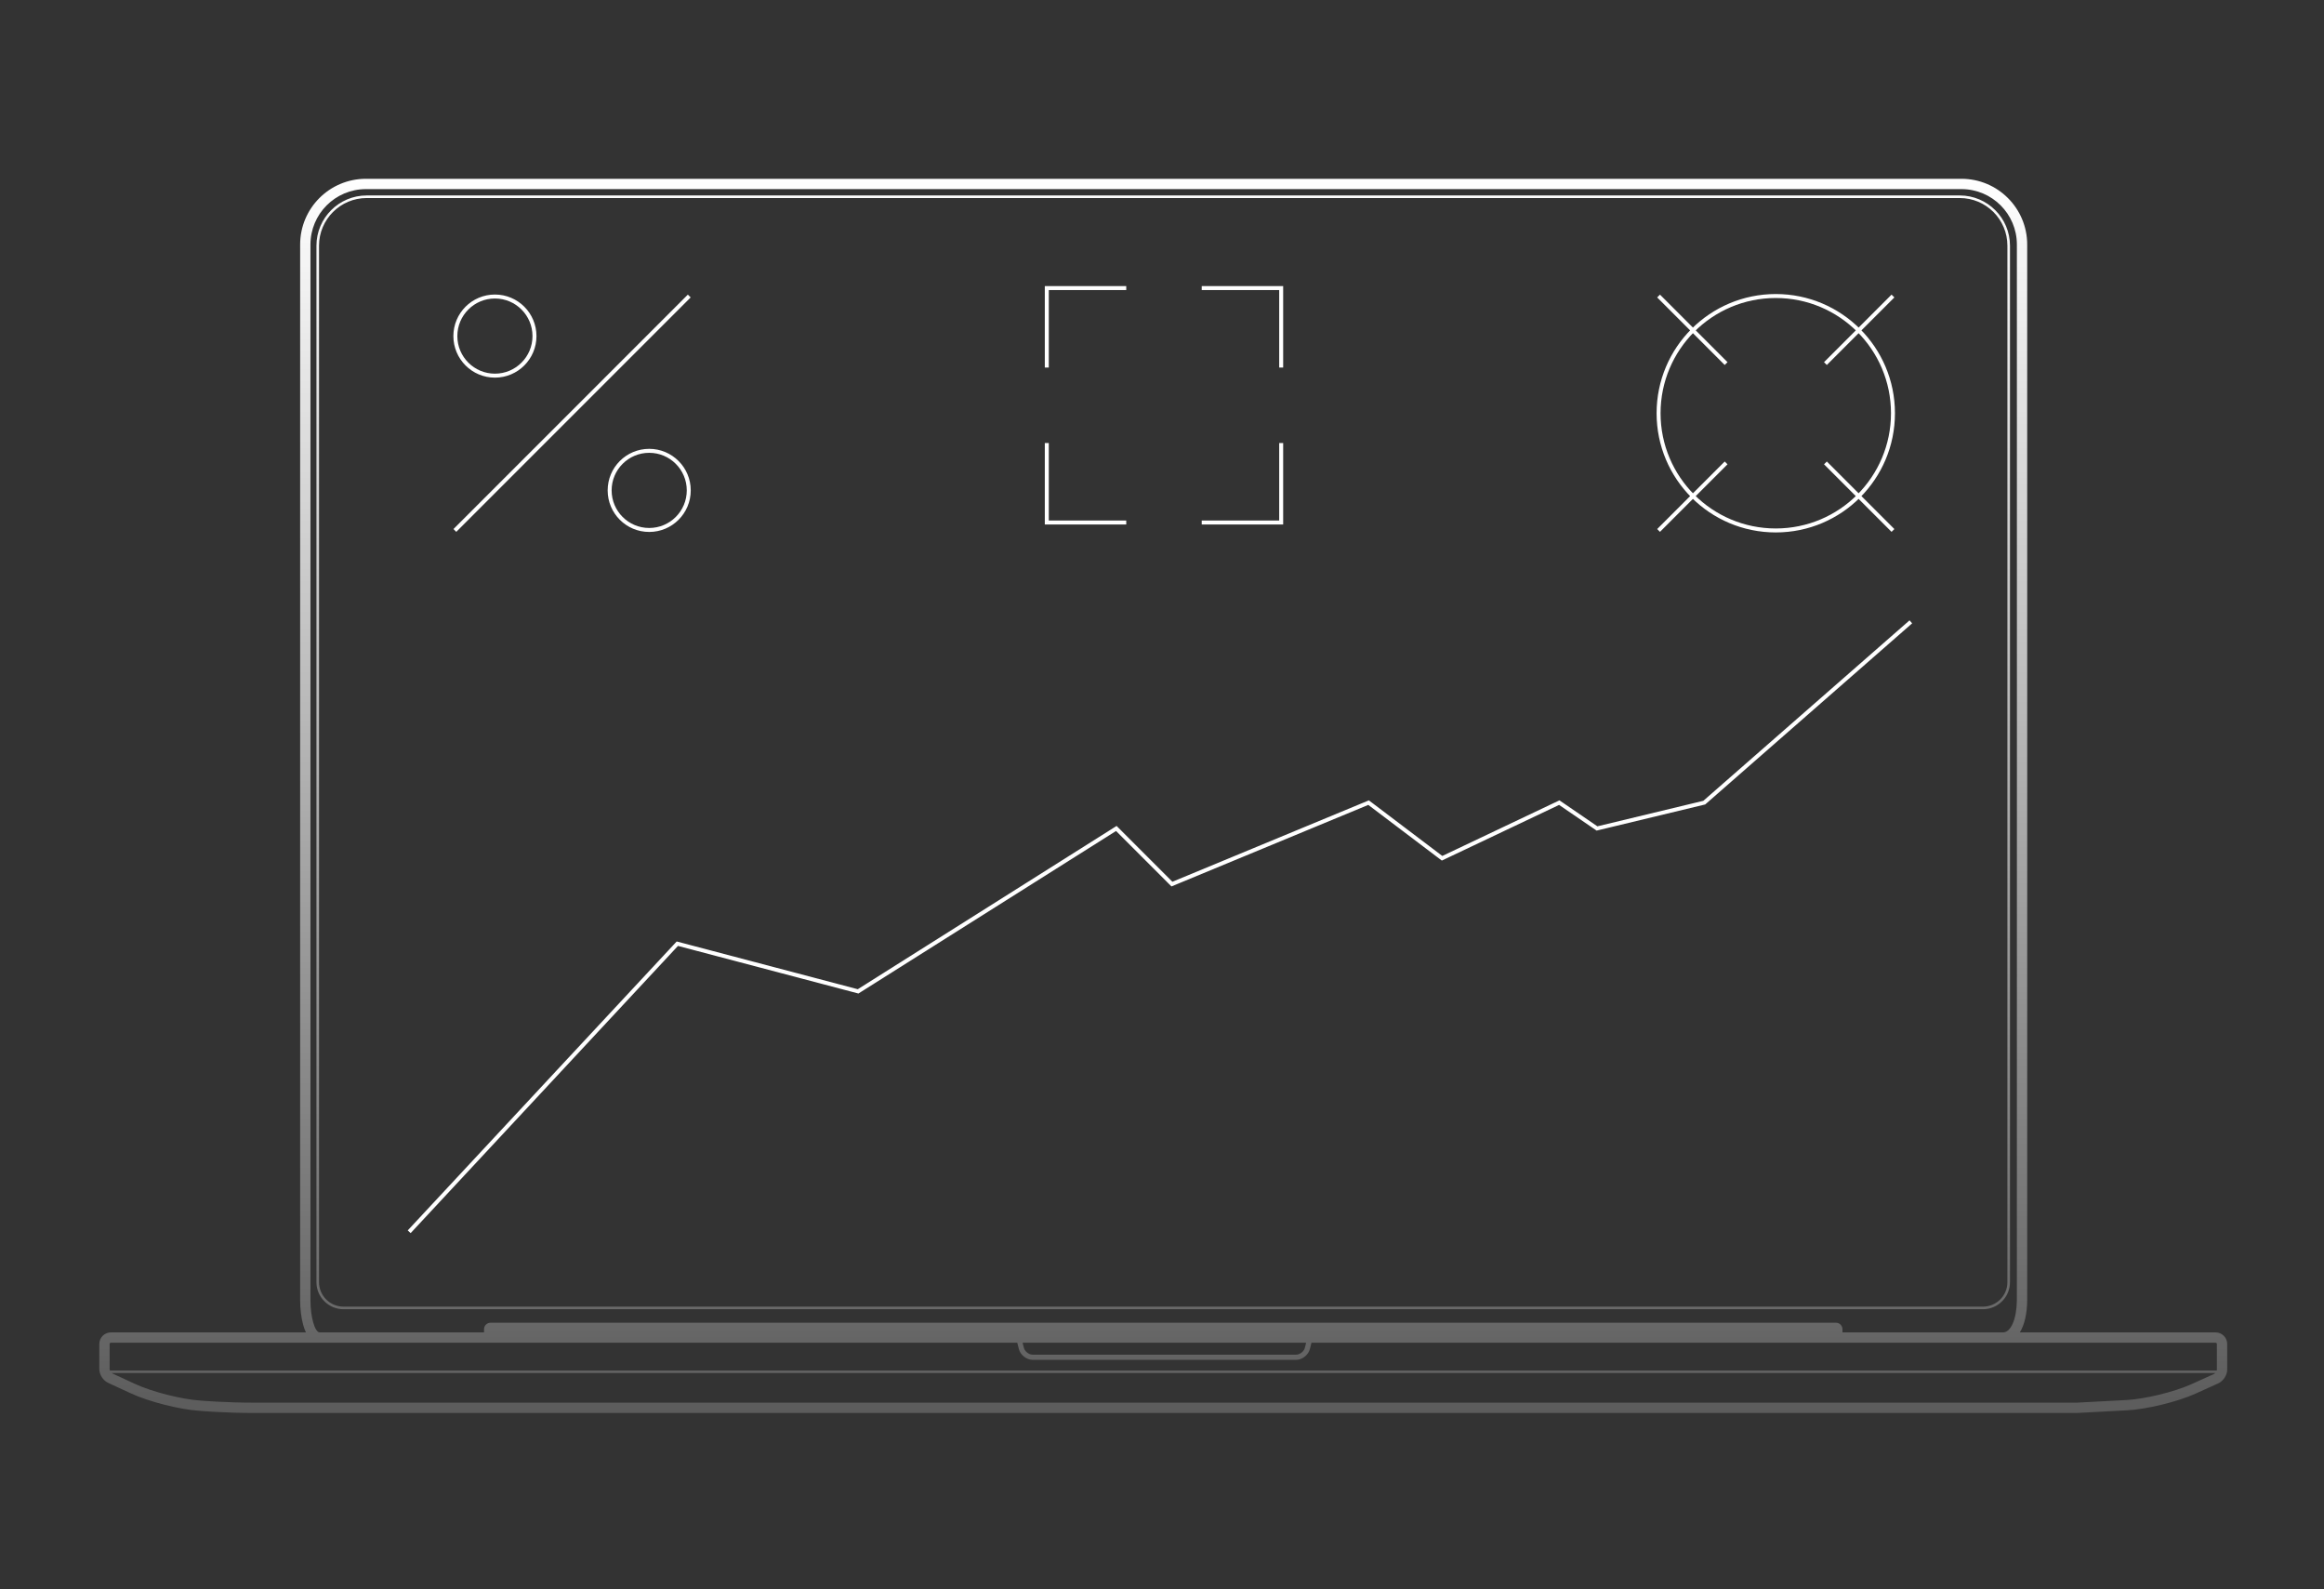 <svg width="585" height="400" viewBox="0 0 585 400" fill="none" xmlns="http://www.w3.org/2000/svg">
<rect x="0" y="0" width="585" height="400" fill="#333333" stroke="none"/>
<path d="M493.743 45C502.879 45 510.287 52.409 510.287 61.548C510.287 61.667 510.287 61.721 510.287 61.917L510.288 65.526C510.288 65.56 510.288 65.594 510.288 65.63L510.288 68.899C510.288 71.497 510.289 74.31 510.289 77.325L510.289 80.239C510.29 93.938 510.291 108.712 510.292 124.097L510.293 128.673C510.294 151.399 510.295 173.526 510.296 194.377L510.297 199.213C510.3 277.57 510.297 325.115 510.286 327.147C510.269 330.47 509.646 333.374 508.438 335.326L557.708 335.326C559.32 335.326 560.631 336.633 560.631 338.243V344.679C560.631 346.083 559.668 347.571 558.388 348.151L552.705 350.722C548.109 352.802 540.392 354.68 535.354 354.945L522.836 355.604L522.768 355.606H63.863C60.579 355.606 57.312 355.504 54.21 355.335C53.124 355.276 52.135 355.213 51.264 355.149C50.958 355.127 50.688 355.106 50.457 355.088C50.317 355.076 50.221 355.068 50.197 355.066C45.167 354.732 37.469 352.767 32.891 350.649L27.228 348.028C25.955 347.439 25 345.949 25 344.549V338.243C25 336.631 26.31 335.326 27.923 335.326L77.011 335.326C76.76 334.808 76.543 334.223 76.358 333.58C75.823 331.73 75.553 329.37 75.553 327.243V61.549C75.553 52.41 82.959 45 92.096 45H493.743ZM557.615 345.563L28.145 345.563C28.202 345.608 28.26 345.646 28.317 345.672L33.981 348.293C38.27 350.277 45.657 352.163 50.396 352.478C50.441 352.482 50.532 352.49 50.665 352.501C50.89 352.519 51.153 352.539 51.452 352.561C52.309 352.623 53.281 352.685 54.351 352.744C57.409 352.91 60.63 353.01 63.863 353.01L522.736 353.01L535.218 352.353C539.856 352.11 547.092 350.363 551.421 348.454L551.635 348.358L557.318 345.786C557.419 345.74 557.521 345.661 557.615 345.563ZM256.07 337.921L27.923 337.922C27.741 337.922 27.595 338.067 27.595 338.243V344.549C27.595 344.66 27.625 344.786 27.677 344.914L557.998 344.914C558.022 344.832 558.035 344.752 558.035 344.679V338.243C558.035 338.068 557.889 337.922 557.708 337.922L330.122 337.921L329.723 339.513C329.345 341.018 327.783 342.238 326.231 342.238H259.961C258.411 342.238 256.848 341.02 256.47 339.513L256.07 337.921ZM328.784 337.921H257.408L257.728 339.197C257.962 340.126 259.005 340.94 259.961 340.94H326.231C327.187 340.94 328.231 340.126 328.464 339.197L328.784 337.921ZM493.743 47.595H92.096C84.393 47.595 78.148 53.843 78.148 61.549V327.243C78.148 331.486 79.258 335.326 80.481 335.326L121.841 335.326L121.842 334.536C121.842 333.63 122.568 332.896 123.462 332.896H462.169C463.064 332.896 463.789 333.631 463.789 334.536L463.789 335.326L504.208 335.326C506.155 335.326 507.633 332.021 507.689 327.287L507.691 327.134C507.701 325.109 507.704 277.511 507.701 199.21L507.701 193.072C507.7 172.168 507.699 150.003 507.697 127.252L507.697 124.097C507.696 108.712 507.695 93.938 507.694 80.24C507.693 76.109 507.693 72.317 507.693 68.899L507.692 65.63C507.692 65.595 507.692 65.56 507.692 65.526L507.692 61.917C507.692 61.906 507.692 61.896 507.692 61.886V61.548C507.691 53.843 501.446 47.595 493.743 47.595ZM493.302 49.189C500.29 49.189 505.956 54.854 505.956 61.84V322.682C505.956 326.446 502.907 329.495 499.142 329.495H86.471C82.708 329.495 79.657 326.445 79.657 322.682V61.84C79.657 54.852 85.321 49.189 92.311 49.189H493.302ZM493.302 49.838H92.311C85.68 49.838 80.306 55.211 80.306 61.84V322.682C80.306 326.086 83.066 328.846 86.471 328.846H499.142C502.549 328.846 505.307 326.088 505.307 322.682V61.84C505.307 55.212 499.932 49.838 493.302 49.838Z" fill="url(#paint0_linear_213_1635)"/>
<path d="M459.5 91.5L476.5 74.5M476.5 133.5L459.5 116.5M417.5 74.5L434.5 91.5M417.5 133.5L434.5 116.5M476.5 104C476.5 120.292 463.292 133.5 447 133.5C430.708 133.5 417.5 120.292 417.5 104C417.5 87.708 430.708 74.5 447 74.5C463.292 74.5 476.5 87.708 476.5 104Z" stroke="white"/>
<path d="M114.5 133.5L173.5 74.5M134.54 84.582C134.54 90.082 130.082 94.54 124.582 94.54C119.083 94.54 114.624 90.082 114.624 84.582C114.624 79.083 119.083 74.624 124.582 74.624C130.082 74.624 134.54 79.083 134.54 84.582ZM173.376 123.418C173.376 128.917 168.917 133.376 163.418 133.376C157.918 133.376 153.46 128.917 153.46 123.418C153.46 117.918 157.918 113.46 163.418 113.46C168.917 113.46 173.376 117.918 173.376 123.418Z" stroke="white"/>
<path d="M283.5 72.5H263.5V92.5M322.5 92.5V72.5L302.5 72.5M263.5 111.5L263.5 131.5H283.5M302.5 131.5H322.5L322.5 111.5" stroke="white"/>
<path d="M103 310L170.5 237.5L216 249.5L281 208.5L295 222.5L344.5 202L363 216L392.5 202L402 208.5L429 202L481 156.5" stroke="white"/>
<defs>
<linearGradient id="paint0_linear_213_1635" x1="292.815" y1="45" x2="292.815" y2="355.606" gradientUnits="userSpaceOnUse">
<stop stop-color="white"/>
<stop offset="1" stop-color="white" stop-opacity="0.2"/>
</linearGradient>
</defs>
</svg>
